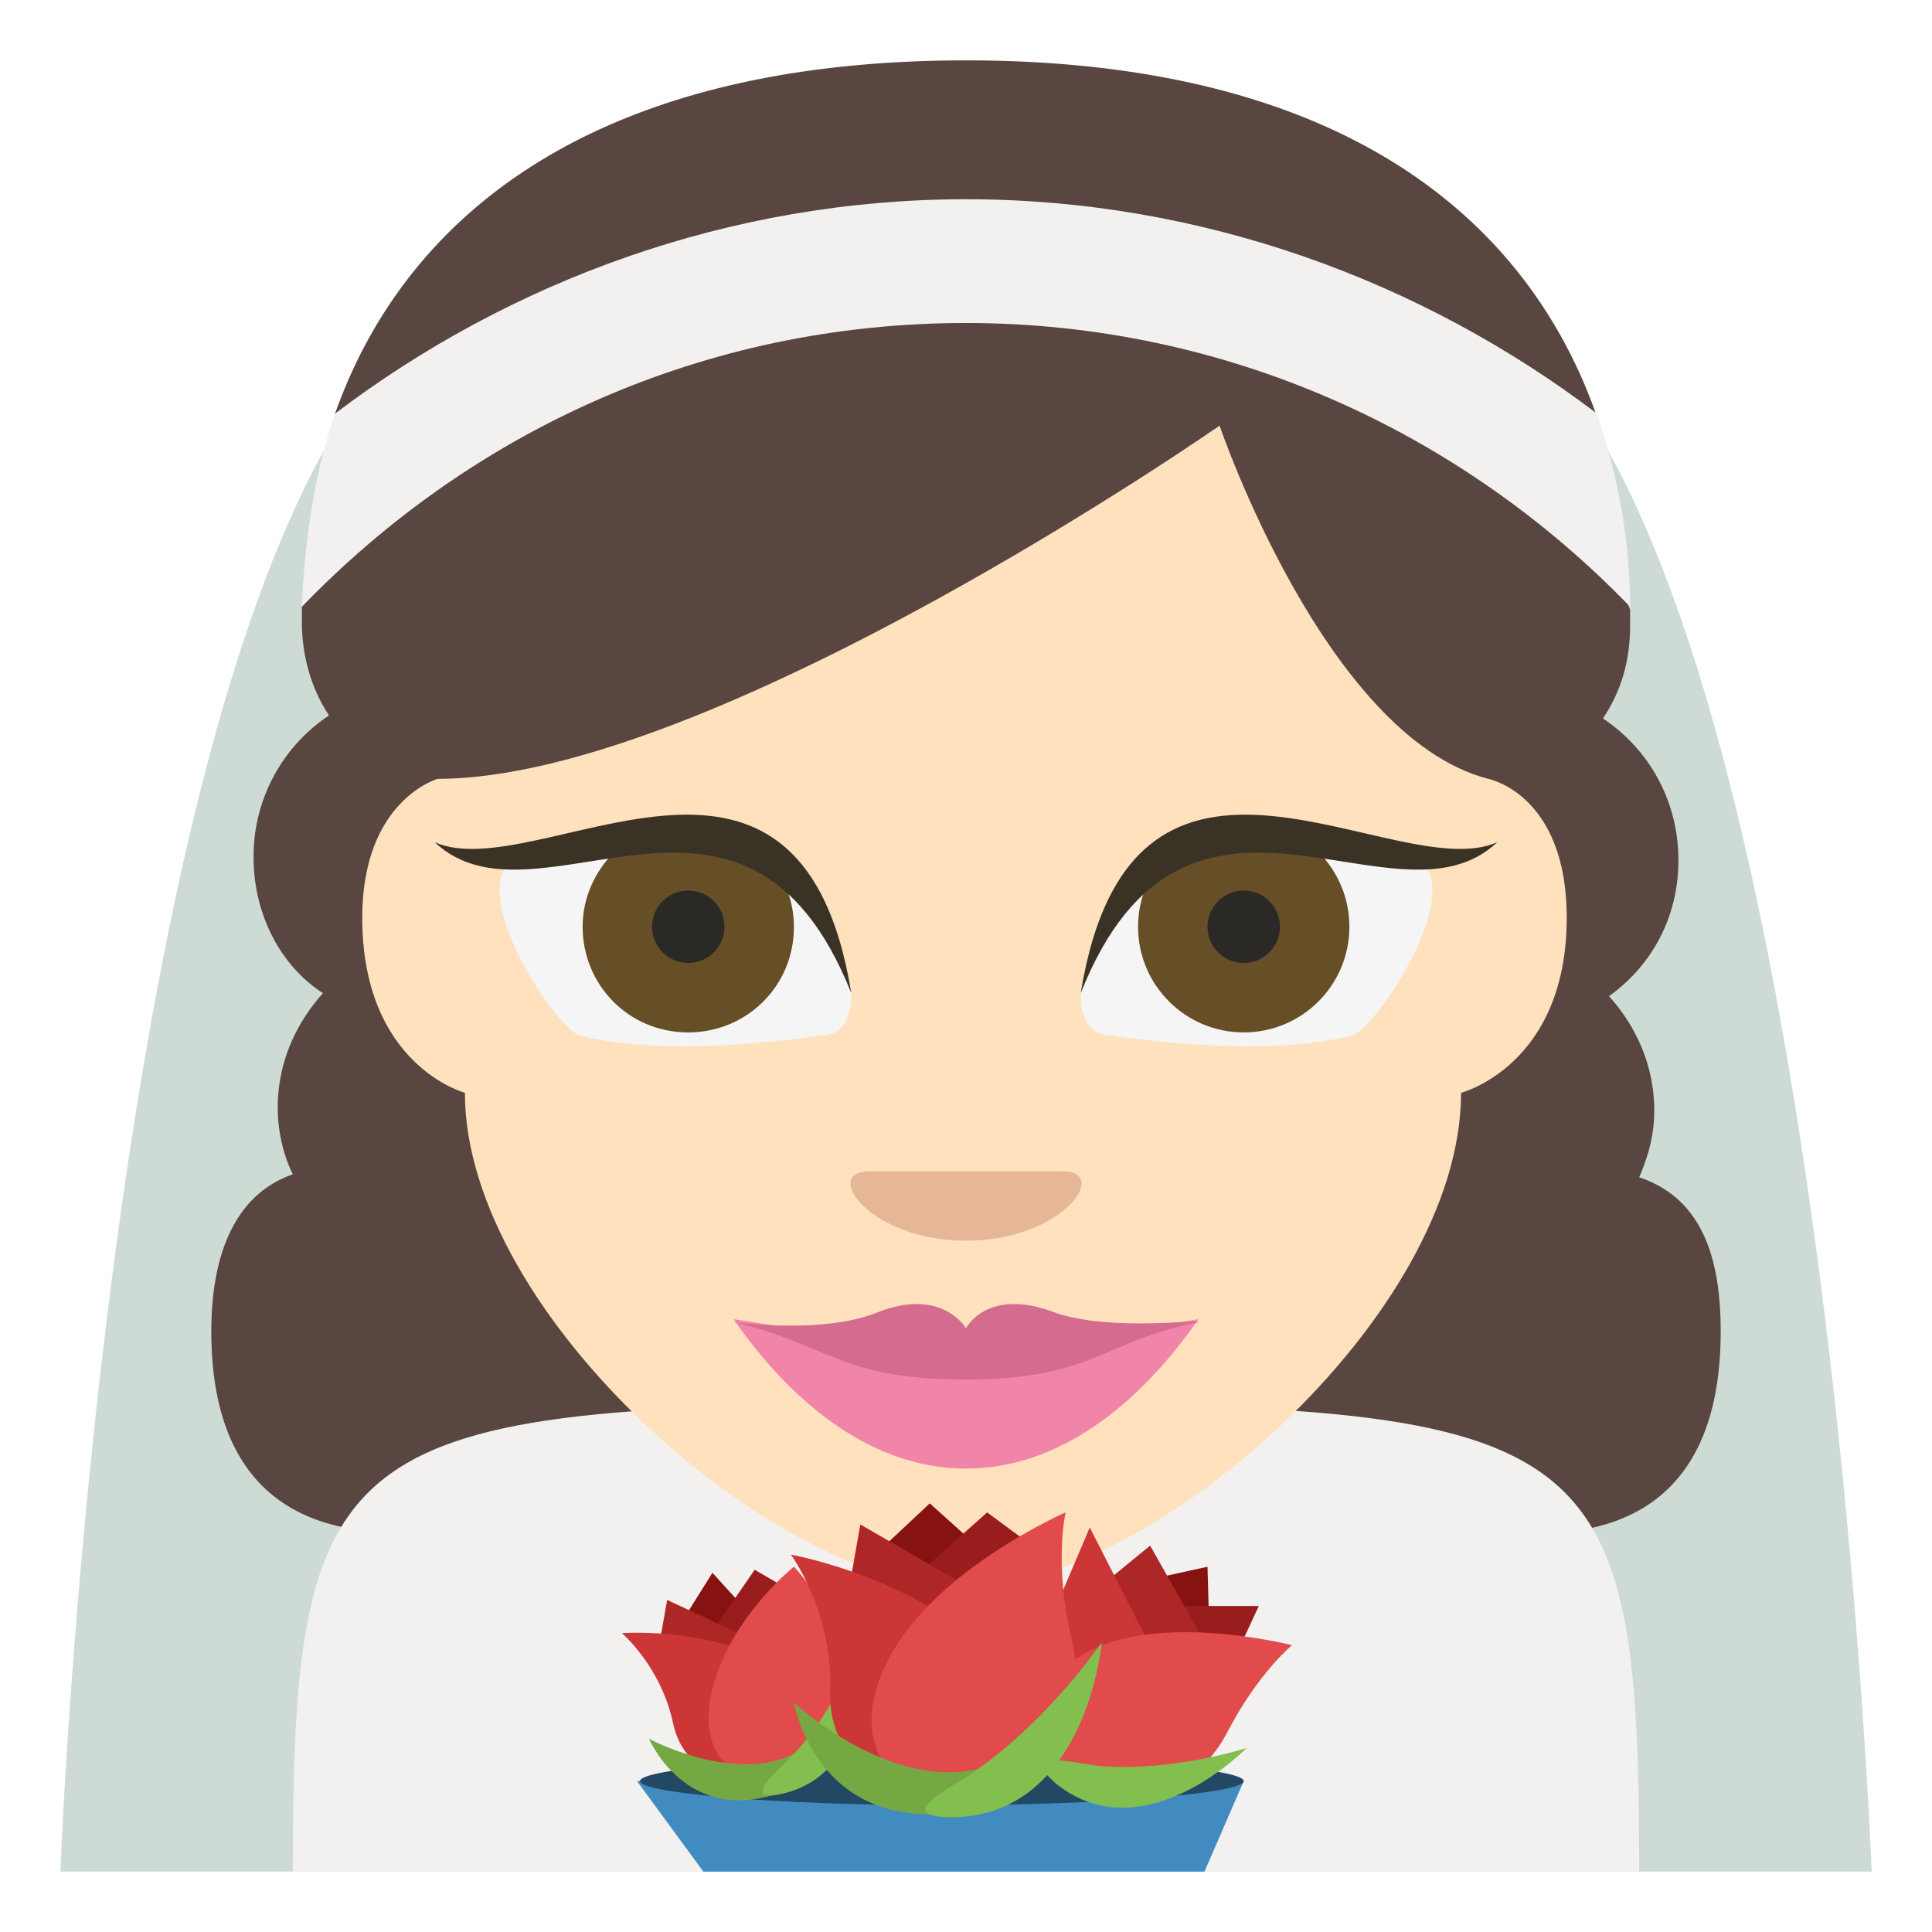 <?xml version="1.0" encoding="utf-8"?><!-- Uploaded to: SVG Repo, www.svgrepo.com, Generator: SVG Repo Mixer Tools -->
<svg width="800px" height="800px" viewBox="0 0 64 64" xmlns="http://www.w3.org/2000/svg" xmlns:xlink="http://www.w3.org/1999/xlink" aria-hidden="true" role="img" class="iconify iconify--emojione" preserveAspectRatio="xMidYMid meet">
<path d="M50 10.8c-7-5.5-29-5.5-36 0C3.6 19 2 62 2 62h60s-1.6-43-12-51.2z" fill="#cedbd5">
</path>
<path d="M54.3 39c.3-.7.5-1.4.5-2.2c0-1.5-.6-2.8-1.5-3.8c1.4-1 2.3-2.6 2.3-4.5c0-2-1-3.7-2.5-4.7c.6-.9.9-1.9.9-3.1v-.5l-1.4-3.7l.3-2.7C50.6 7.2 44.4 2 32 2C19.6 2 13.4 7.2 11.1 13.7l.3 2.7l-1.4 3.7v.5c0 1.1.3 2.2.9 3.1a5.6 5.6 0 0 0-2.5 4.7c0 1.9.9 3.6 2.3 4.5c-.9 1-1.5 2.3-1.5 3.8c0 .8.2 1.6.5 2.2c-2 .7-2.7 2.8-2.7 5.2c0 10.1 11 5.7 11 5.7h28s11 4.5 11-5.7c0-2.4-.6-4.4-2.7-5.1" fill="#594640">
</path>
<g fill="#f2f1f0">
<path d="M54.3 62c0-14.7-1.4-15.5-22.3-15.5c-20.8 0-22.3.8-22.3 15.5h44.6">
</path>
<path d="M32 6.6c-7.8 0-15.1 2.7-20.9 7.1c-.7 2-1 4.2-1.1 6.4c5.6-5.8 13.3-9.4 22-9.4c8.6 0 16.4 3.6 22 9.4c0-2.2-.4-4.3-1.1-6.4C47.1 9.3 39.8 6.6 32 6.6">
</path>
</g>
<path d="M15.4 36.2s-3.4-.9-3.4-5.8c0-3.9 2.5-4.6 2.5-4.6c9.1 0 25.9-11.7 25.9-11.7s3.5 10.3 8.9 11.7c0 0 2.6.5 2.6 4.6c0 4.9-3.5 5.8-3.5 5.8c0 7.4-10.3 16.4-16.5 16.4c-6.1 0-16.5-9-16.5-16.4" fill="#ffe1bd">
</path>
<path d="M32 41.1c-3.2 0-4.8-2.3-3.2-2.3h6.4c1.6 0 0 2.3-3.2 2.3" fill="#e6b796">
</path>
<path d="M36.8 34.3c-1.1 0-1-1.4-1-1.4c1.7-8.8 11.5-4.1 11.5-4.1c.8 1.5-1.8 5.3-2.5 5.5c-3.1.8-8 0-8 0" fill="#f5f5f5">
</path>
<circle cx="41.2" cy="30.7" r="3.5" fill="#664e27">
</circle>
<circle cx="41.2" cy="30.7" r="1.2" fill="#2b2925">
</circle>
<path d="M35.8 32.9c1.7-10.5 10.4-3.5 13.8-5c-3.4 3.2-10.3-3.8-13.8 5" fill="#3b3226">
</path>
<path d="M27.2 34.3c1.1 0 1-1.4 1-1.4c-1.7-8.8-11.5-4.1-11.5-4.1c-.8 1.5 1.8 5.3 2.5 5.5c3.1.8 8 0 8 0" fill="#f5f5f5">
</path>
<path d="M19.3 30.7c0 1.9 1.5 3.5 3.5 3.5c1.9 0 3.5-1.5 3.5-3.5c0-1.9-1.6-3.5-3.5-3.5s-3.5 1.6-3.5 3.5" fill="#664e27">
</path>
<path d="M28.2 32.9c-1.7-10.5-10.4-3.5-13.8-5c3.4 3.2 10.3-3.8 13.8 5" fill="#3b3226">
</path>
<path d="M32 44.9l-7.7-1.2c4.6 6.6 10.8 6.6 15.4 0L32 44.9" fill="#f085a9">
</path>
<path d="M35 43.5c-2.3-.9-3 .5-3 .5s-.8-1.4-3-.5c-1.8.7-4.7.3-4.7.3c3.1.7 3.5 1.9 7.7 1.9s4.6-1.3 7.7-1.9c0-.1-2.9.3-4.7-.3" fill="#d46c8f">
</path>
<circle cx="22.8" cy="30.7" r="1.2" fill="#2b2925">
</circle>
<path fill="#428bc1" d="M39.9 62H23.3l-2.2-3h20.1z">
</path>
<path d="M41.2 59c0 .4-4.5.8-10 .8s-10-.4-10-.8s4.5-.8 10-.8s10 .4 10 .8" fill="#224863">
</path>
<path fill="#871212" d="M25.6 54.3l-2-2.2l-1.5 2.4z">
</path>
<path fill="#991d1d" d="M23 54.9l2-2.9l2.4 1.4z">
</path>
<path fill="#ad2727" d="M22.1 53l-.3 1.7l4.6.3z">
</path>
<path d="M25.4 55c2.9 1.4 2.6 3.2 1.1 3.9c-1.5.7-3.8.1-4.2-1.8c-.4-1.9-1.7-3-1.7-3s2.6-.2 4.8.9" fill="#cc3636">
</path>
<path d="M23.7 55.6c-1 3.1 1.5 3.9 3 3.2c1.5-.7 2-2.7 1.2-4.4c-.8-1.7-1.6-2.5-1.6-2.5s-1.9 1.5-2.6 3.7" fill="#e24b4b">
</path>
<path d="M26.3 58.1c2.3-1.1 1.7.2.2 1c-3.6 1.8-5-1.5-5-1.5s2.8 1.5 4.8.5" fill="#75a843">
</path>
<path d="M26.3 58.1c-.5.5-1.9 1.7-.3 1.3c3.1-.8 2.5-5.1 2.5-5.1s-.7 2.2-2.2 3.8" fill="#83bf4f">
</path>
<path fill="#871212" d="M35.9 52.8l4.2 2.6l-.1-3.5z">
</path>
<path fill="#991d1d" d="M39.8 57.3L37 53.2h4.7z">
</path>
<path fill="#ad2727" d="M40.7 55.8l-2.6-4.6l-2.2 1.8z">
</path>
<path fill="#cc3636" d="M38.6 55.5l-4.5-.2l2-4.7z">
</path>
<path d="M36.8 54.4c-3.5 1.2-2.6 4.1-.9 4.9c1.7.8 3.8 0 4.8-2c1-1.9 2.1-2.8 2.1-2.8s-3.5-.9-6-.1" fill="#e24b4b">
</path>
<path d="M36.4 58.5c-.8-.1-2.8-.6-1.4.6c2.9 2.3 6.3-1.2 6.3-1.2s-2.4.8-4.9.6" fill="#83bf4f">
</path>
<path fill="#871212" d="M27.6 52.8l6.2-.3l-3-2.7z">
</path>
<path fill="#991d1d" d="M35 51.8l-6 1.6l3.7-3.3z">
</path>
<path fill="#ad2727" d="M33 53.1l-4.5-2.6l-.6 3.4z">
</path>
<path d="M32.2 54.2v5.5c-2.2.5-4.8-1.1-4.7-3.7c.1-2.6-1.3-4.5-1.3-4.5s3.4.6 6 2.7" fill="#cc3636">
</path>
<path d="M29.7 54.5c-2.3 3.7.7 5.7 2.9 5.2s3.5-2.9 2.9-5.4c-.6-2.5-.2-4.2-.2-4.2s-3.9 1.7-5.6 4.4" fill="#e24b4b">
</path>
<path d="M32.4 58.6c3.3-.8 2.2.8 0 1.3c-5.3 1.2-6.1-3.5-6.1-3.5s3.1 2.9 6.1 2.2" fill="#75a843">
</path>
<path d="M32.4 58.6c-.8.6-3 1.6-.8 1.6c4.4-.1 4.9-5.8 4.9-5.8s-1.7 2.5-4.1 4.2" fill="#83bf4f">
</path>
</svg>